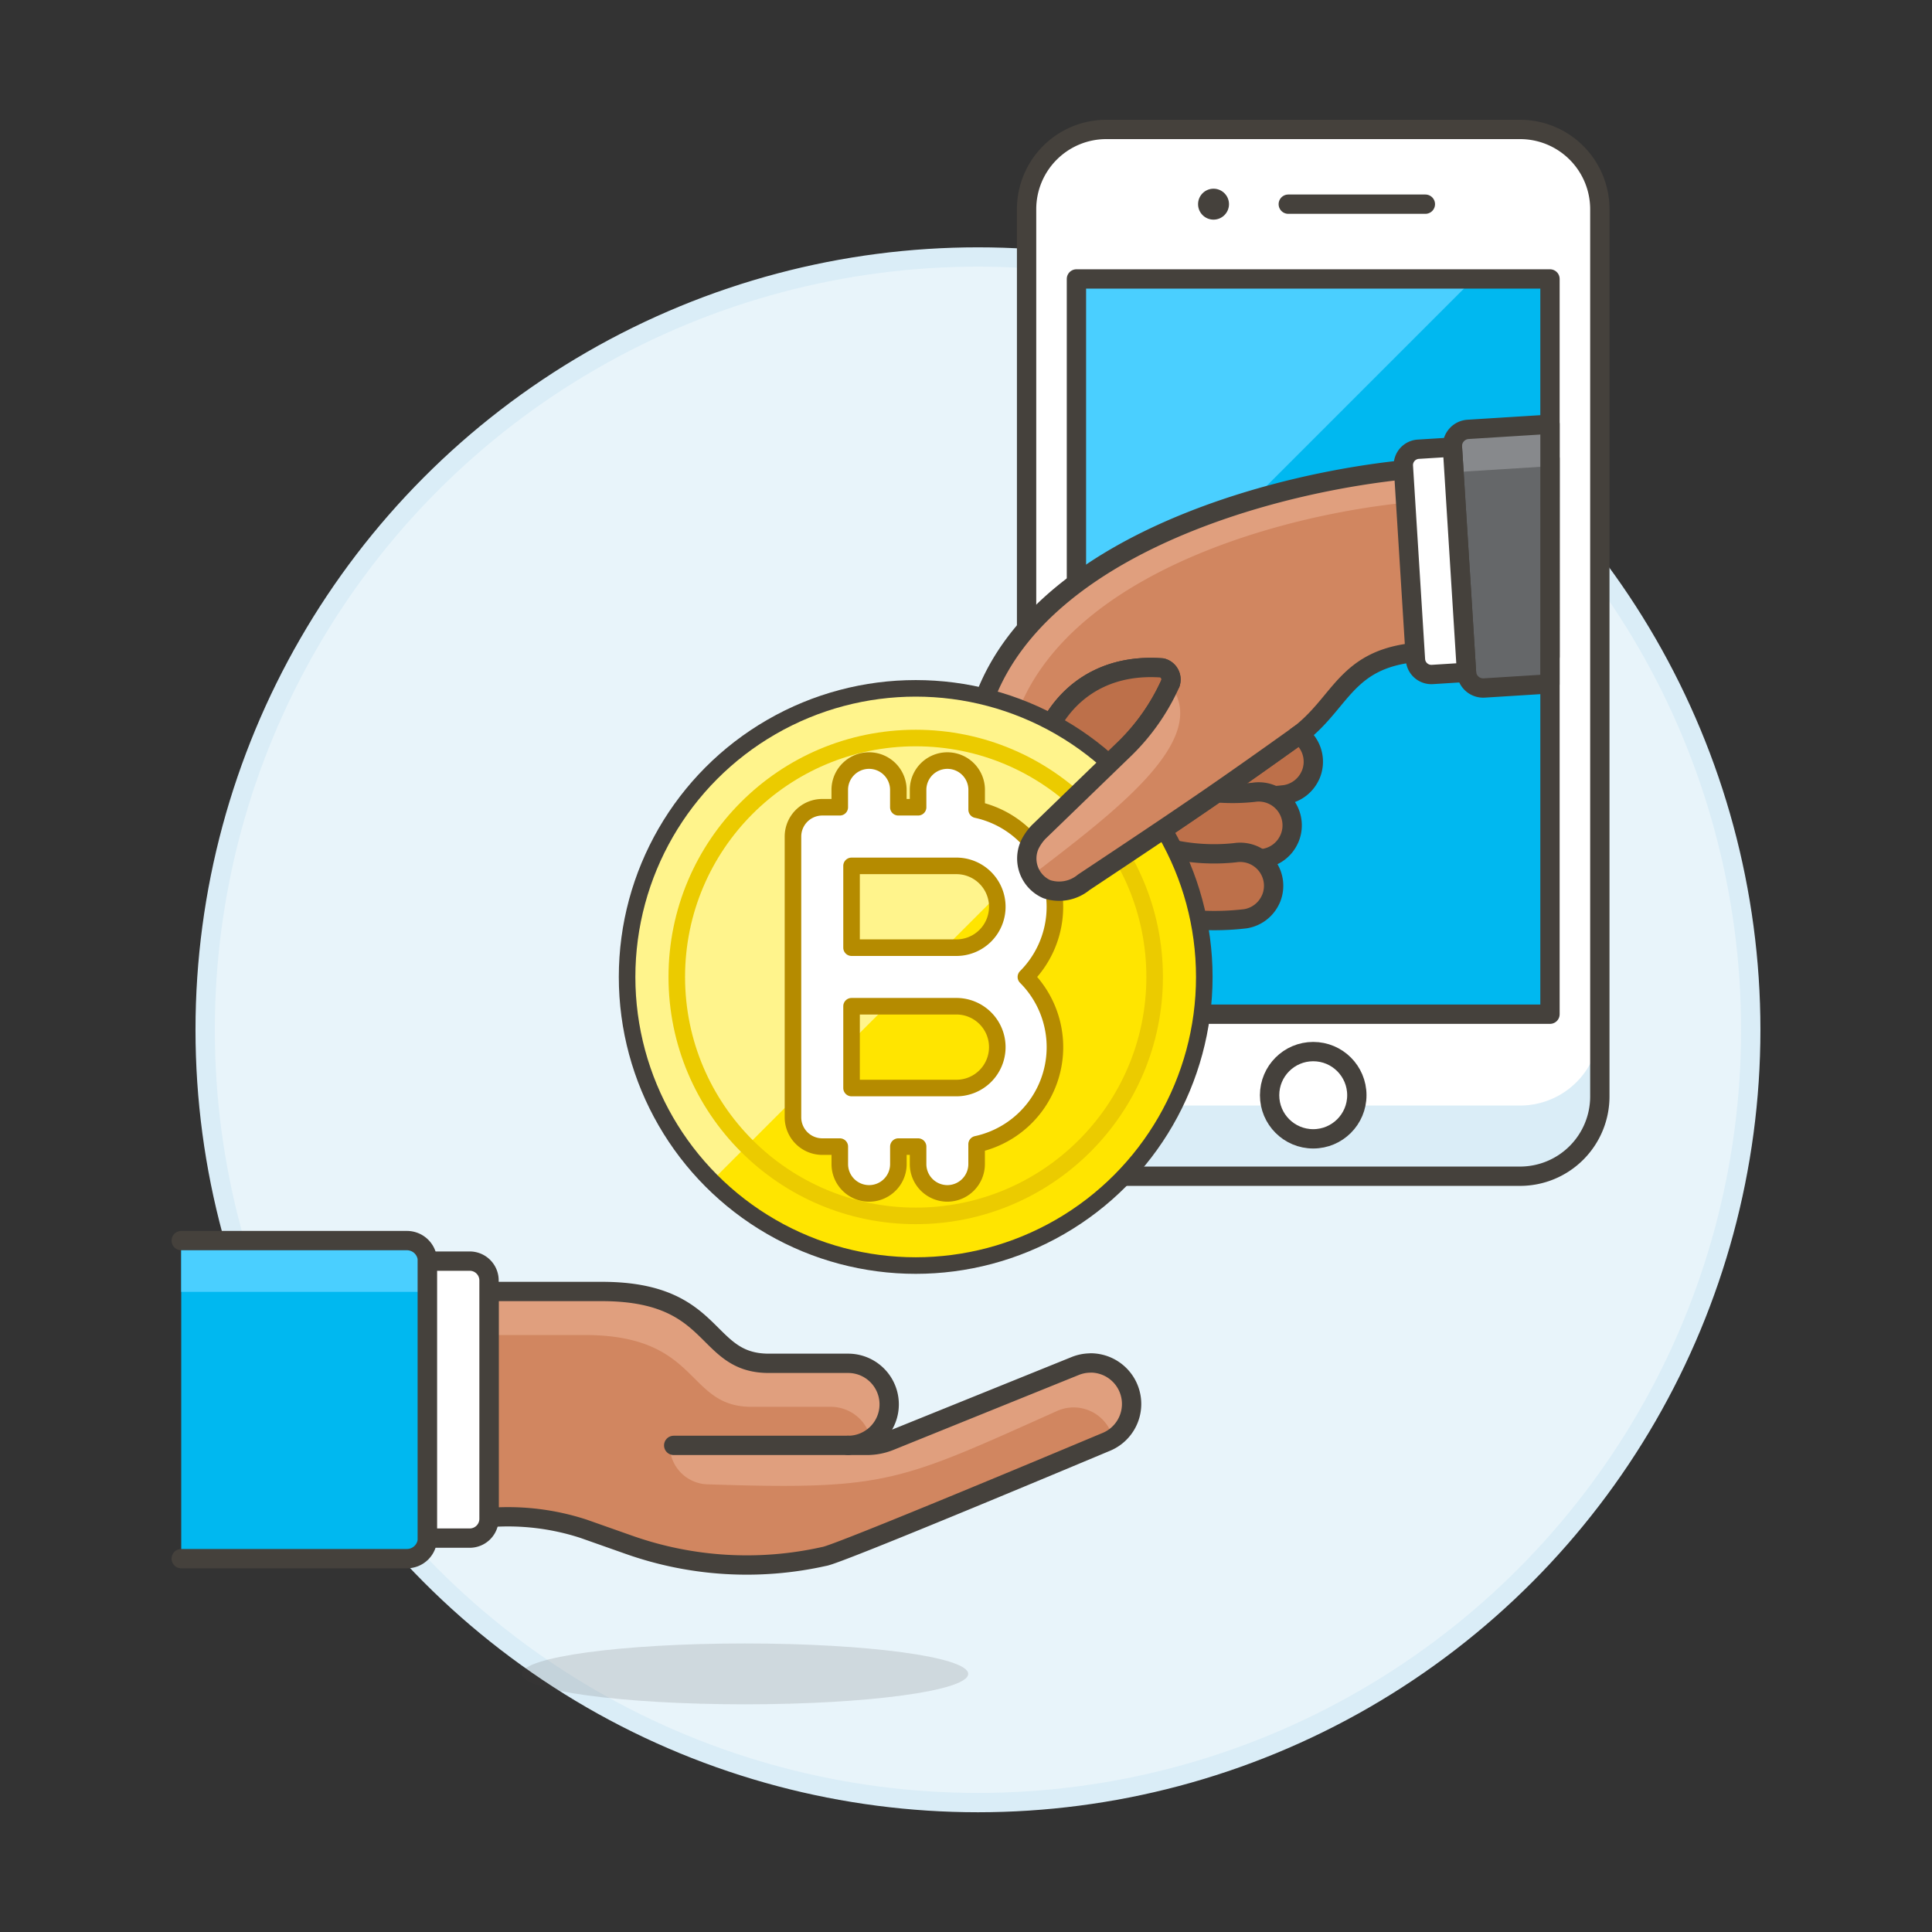 <svg xmlns="http://www.w3.org/2000/svg" viewBox="0 0 100 100"><rect x="0" y="0" width="100" height="100" fill="#333333" stroke="none"/><g class="nc-icon-wrapper"><defs/><circle class="a" cx="50.619" cy="53.302" r="40" fill="#e8f4fa" stroke="#daedf7" stroke-miterlimit="10"/><path class="b" d="M82.807 56.751a4.129 4.129 0 0 1-4.129 4.13H57.265a4.126 4.126 0 0 1-4.129-4.129V10.827A4.127 4.127 0 0 1 57.265 6.7h21.413a4.129 4.129 0 0 1 4.129 4.129z" style="" fill="#fff"/><path class="c" d="M53.136 56.751a4.126 4.126 0 0 0 4.129 4.129h21.413a4.13 4.13 0 0 0 4.129-4.13v-3.657a4.129 4.129 0 0 1-4.129 4.129H57.265a4.126 4.126 0 0 1-4.129-4.129z" style="" fill="#daedf7"/><path class="d" d="M82.807 56.751a4.129 4.129 0 0 1-4.129 4.13H57.265a4.126 4.126 0 0 1-4.129-4.129V10.827A4.127 4.127 0 0 1 57.265 6.7h21.413a4.129 4.129 0 0 1 4.129 4.129z" fill="none" stroke="#45413c" stroke-linecap="round" stroke-linejoin="round"/><path class="e" d="M55.716 14.438h24.511v38.057H55.716z" style="" fill="#00b8f0"/><path class="f" d="M55.716 34.995l20.557-20.557H55.716v20.557z" style="" fill="#4acfff"/><path class="d" d="M55.716 14.438h24.511v38.057H55.716z" fill="none" stroke="#45413c" stroke-linecap="round" stroke-linejoin="round"/><path class="d" d="M66.681 10.568h7.096" fill="none" stroke="#45413c" stroke-linecap="round" stroke-linejoin="round"/><path class="g" d="M63.612 10.568a.8.8 0 1 1-.8-.8.8.8 0 0 1 .8.8z" style="" fill="#45413c"/><circle class="h" cx="67.972" cy="56.688" r="2.258" fill="#fff" stroke="#45413c" stroke-linecap="round" stroke-linejoin="round"/><g><path class="i" d="M67.83 40.119a1.731 1.731 0 0 1-1.315 1.014 13.751 13.751 0 0 1-8.784-1.928 1.731 1.731 0 0 1 1.847-2.927 10.206 10.206 0 0 0 6.4 1.437 1.731 1.731 0 0 1 1.856 2.4z" stroke="#45413c" stroke-linecap="round" stroke-linejoin="round" fill="#bd704a"/><path class="i" d="M66.734 43.418a1.729 1.729 0 0 1-1.315 1.014 13.751 13.751 0 0 1-8.784-1.932 1.73 1.73 0 0 1 1.848-2.926 10.2 10.2 0 0 0 6.4 1.436 1.731 1.731 0 0 1 1.856 2.4z" stroke="#45413c" stroke-linecap="round" stroke-linejoin="round" fill="#bd704a"/><path class="i" d="M65.775 46.541a1.733 1.733 0 0 1-1.315 1.014 13.751 13.751 0 0 1-8.784-1.928 1.731 1.731 0 0 1 1.847-2.927 10.206 10.206 0 0 0 6.4 1.437 1.731 1.731 0 0 1 1.856 2.4z" stroke="#45413c" stroke-linecap="round" stroke-linejoin="round" fill="#bd704a"/><path class="j" d="M75.066 24.154c-6.931.2-20.989 3.366-24.143 12.1a12.256 12.256 0 0 0 .134 9.485l.864 1.822a1.727 1.727 0 0 0 3.259-1.056 2.461 2.461 0 0 0-.137-.445l.022.055a2.8 2.8 0 0 0 1.028-.448c5.609-3.725 7.247-4.853 11.244-7.71 2.367-1.879 2.4-4.37 7.384-4.233l5.507.253V23.744zM60.552 35.433a11.021 11.021 0 0 1-2.288 3.273l-4.514 4.367c-1.024-4.373 1.372-8.885 6.4-8.5a.62.62 0 0 1 .4.862z" style="" fill="#d18660"/><path class="k" d="M80.228 23.744l-5.162.41c-6.931.2-20.989 3.367-24.143 12.1a12.256 12.256 0 0 0 .134 9.485l.864 1.822a1.732 1.732 0 0 0 2.306.823 1.9 1.9 0 0 0 .194-.108 1.589 1.589 0 0 1-.882-.811l-.8-1.68a11.309 11.309 0 0 1-.125-8.748c2.91-8.056 15.875-10.976 22.266-11.161l5.345-.424z" style="" fill="#e09f7e"/><path class="d" d="M80.228 23.744l-5.162.41c-6.931.2-20.989 3.366-24.143 12.1a12.256 12.256 0 0 0 .134 9.485l.864 1.822a1.727 1.727 0 0 0 3.259-1.056 2.461 2.461 0 0 0-.137-.445l.022.055a2.8 2.8 0 0 0 1.028-.448c5.609-3.725 7.247-4.853 11.244-7.71 2.367-1.879 2.4-4.37 7.384-4.233l5.507.253z" fill="none" stroke="#45413c" stroke-linecap="round" stroke-linejoin="round"/><path class="d" d="M60.552 35.433a11.021 11.021 0 0 1-2.288 3.273l-4.514 4.367c-1.024-4.373 1.372-8.885 6.4-8.5a.62.62 0 0 1 .4.862z" fill="none" stroke="#45413c" stroke-linecap="round" stroke-linejoin="round"/><path class="l" d="M80.228 21.959l-4.241.265a.866.866 0 0 0-.81.918l.729 11.658a.866.866 0 0 0 .918.81l3.4-.213z" style="" fill="#656769"/><path class="m" d="M80.228 21.959l-4.241.265a.866.866 0 0 0-.81.918l.081 1.3 4.97-.311z" style="" fill="#87898c"/><path class="d" d="M80.228 21.959l-4.241.265a.866.866 0 0 0-.81.918l.729 11.658a.866.866 0 0 0 .918.81l3.4-.213z" fill="none" stroke="#45413c" stroke-linecap="round" stroke-linejoin="round"/><path class="h" d="M75.907 34.8l-1.769.111a.825.825 0 0 1-.874-.771l-.626-10.014a.825.825 0 0 1 .771-.874l1.768-.11z" fill="#fff" stroke="#45413c" stroke-linecap="round" stroke-linejoin="round"/></g><ellipse class="n" cx="38.563" cy="86.64" rx="11.55" ry="1.575" fill="#45413c" opacity="0.15"/><path class="i" d="M53.75 43.073l4.514-4.367a11.021 11.021 0 0 0 2.288-3.273.62.62 0 0 0-.4-.862c-5.03-.383-7.426 4.129-6.402 8.502z" stroke="#45413c" stroke-linecap="round" stroke-linejoin="round" fill="#bd704a"/><g><circle class="o" cx="47.396" cy="50.567" r="14.938" style="" fill="#ffe500"/><path class="p" d="M47.4 35.629a14.938 14.938 0 0 0-10.562 25.5l21.121-21.124A14.889 14.889 0 0 0 47.4 35.629z" style="" fill="#fff48c"/><circle class="q" cx="47.396" cy="50.567" r="14.938" fill="none" stroke="#45413c" stroke-linejoin="round" stroke-width="0.857px"/><circle class="r" cx="47.397" cy="50.567" r="12.367" fill="none" stroke-linejoin="round" stroke-width="0.857px" stroke="#ebcb00"/><path class="s" d="M49.036 61.77a1.518 1.518 0 0 1-1.516-1.516v-.906H46.5v.906a1.516 1.516 0 0 1-3.032 0v-.906h-.908a1.518 1.518 0 0 1-1.516-1.516V43.3a1.518 1.518 0 0 1 1.516-1.517h.906v-.9a1.516 1.516 0 1 1 3.032 0v.9h1.022v-.9a1.516 1.516 0 1 1 3.032 0v1.028a5.142 5.142 0 0 1 2.548 8.656 5.142 5.142 0 0 1-2.551 8.659v1.028a1.518 1.518 0 0 1-1.513 1.516zm.421-5.454a2.117 2.117 0 1 0 0-4.233h-5.381v4.233zm0-7.265a2.117 2.117 0 1 0 0-4.233h-5.381v4.233z" fill="#fff" stroke-linejoin="round" stroke-width="0.857px" stroke="#b58b00"/></g><g><path class="j" d="M60.552 35.433a11.021 11.021 0 0 1-2.288 3.273l-4.514 4.367a2.665 2.665 0 0 0-.457.667 1.733 1.733 0 0 0 .887 2.283 2 2 0 0 0 1.913-.354c5.609-3.725 7.247-4.853 11.244-7.71" style="" fill="#d18660"/><path class="k" d="M53.75 43.073a2.653 2.653 0 0 0-.457.668 1.723 1.723 0 0 0 .1 1.582c4.138-3.19 9.395-7.043 7.162-9.89a11.021 11.021 0 0 1-2.288 3.273z" style="" fill="#e09f7e"/><path class="d" d="M60.552 35.433a11.021 11.021 0 0 1-2.288 3.273l-4.514 4.367a2.665 2.665 0 0 0-.457.667 1.733 1.733 0 0 0 .887 2.283 2 2 0 0 0 1.913-.354c5.609-3.725 7.247-4.853 11.244-7.71" fill="none" stroke="#45413c" stroke-linecap="round" stroke-linejoin="round"/></g><g><path class="j" d="M56.448 70.549a2.119 2.119 0 0 0-.812.162l-9.571 3.869a3.184 3.184 0 0 1-1.2.233H43.9a2.124 2.124 0 1 0 0-4.248h-4.109c-3.421 0-2.62-3.718-8.638-3.718h-5.841v11.7a12.6 12.6 0 0 1 4.9.585l2.352.83a18.293 18.293 0 0 0 10.09.6c.6-.046 14.023-5.689 14.605-5.93a2.124 2.124 0 0 0-.813-4.087z" style="" fill="#d18660"/><path class="k" d="M30.256 69.1c6.019 0 5.218 3.717 8.639 3.717H43a2.125 2.125 0 0 1 2.068 1.639 2.124 2.124 0 0 0-1.168-3.891h-4.109c-3.421 0-2.62-3.718-8.638-3.718h-5.841V69.1z" style="" fill="#e09f7e"/><path class="k" d="M58.573 72.672a2.123 2.123 0 0 0-2.936-1.961l-9.572 3.869a3.184 3.184 0 0 1-1.2.233h-10.2a2.018 2.018 0 0 0 1.951 2.016c9.275.3 9.847-.1 18.144-3.818a2.1 2.1 0 0 1 2.85 1.437c.015 0 .034-.032.049-.033a2.131 2.131 0 0 0 .914-1.743z" style="" fill="#e09f7e"/><path class="t" d="M43.897 74.813H34.87" stroke="#45413c" stroke-linecap="round" stroke-linejoin="round" fill="#ffcebf"/><path class="d" d="M56.448 70.549a2.119 2.119 0 0 0-.812.162l-9.571 3.869a3.184 3.184 0 0 1-1.2.233H43.9a2.124 2.124 0 1 0 0-4.248h-4.109c-3.421 0-2.62-3.718-8.638-3.718h-5.841v11.7a12.6 12.6 0 0 1 4.9.585l2.352.83a18.293 18.293 0 0 0 10.09.6c.6-.046 14.023-5.689 14.605-5.93a2.124 2.124 0 0 0-.813-4.087z" fill="none" stroke="#45413c" stroke-linecap="round" stroke-linejoin="round"/><path class="e" d="M9.381 64.213h11.682a1.062 1.062 0 0 1 1.062 1.062v14.338a1.062 1.062 0 0 1-1.062 1.062H9.381z" style="" fill="#00b8f0"/><path class="f" d="M9.381 66.868h12.744v-1.593a1.062 1.062 0 0 0-1.062-1.062H9.381z" style="" fill="#4acfff"/><path class="d" d="M9.381 64.213h11.682a1.062 1.062 0 0 1 1.062 1.062v14.338a1.062 1.062 0 0 1-1.062 1.062H9.381" fill="none" stroke="#45413c" stroke-linecap="round" stroke-linejoin="round"/><path class="h" d="M22.125 79.613h2.187a1 1 0 0 0 1-1V66.275a1 1 0 0 0-1-1h-2.187z" fill="#fff" stroke="#45413c" stroke-linecap="round" stroke-linejoin="round"/></g></g></svg>